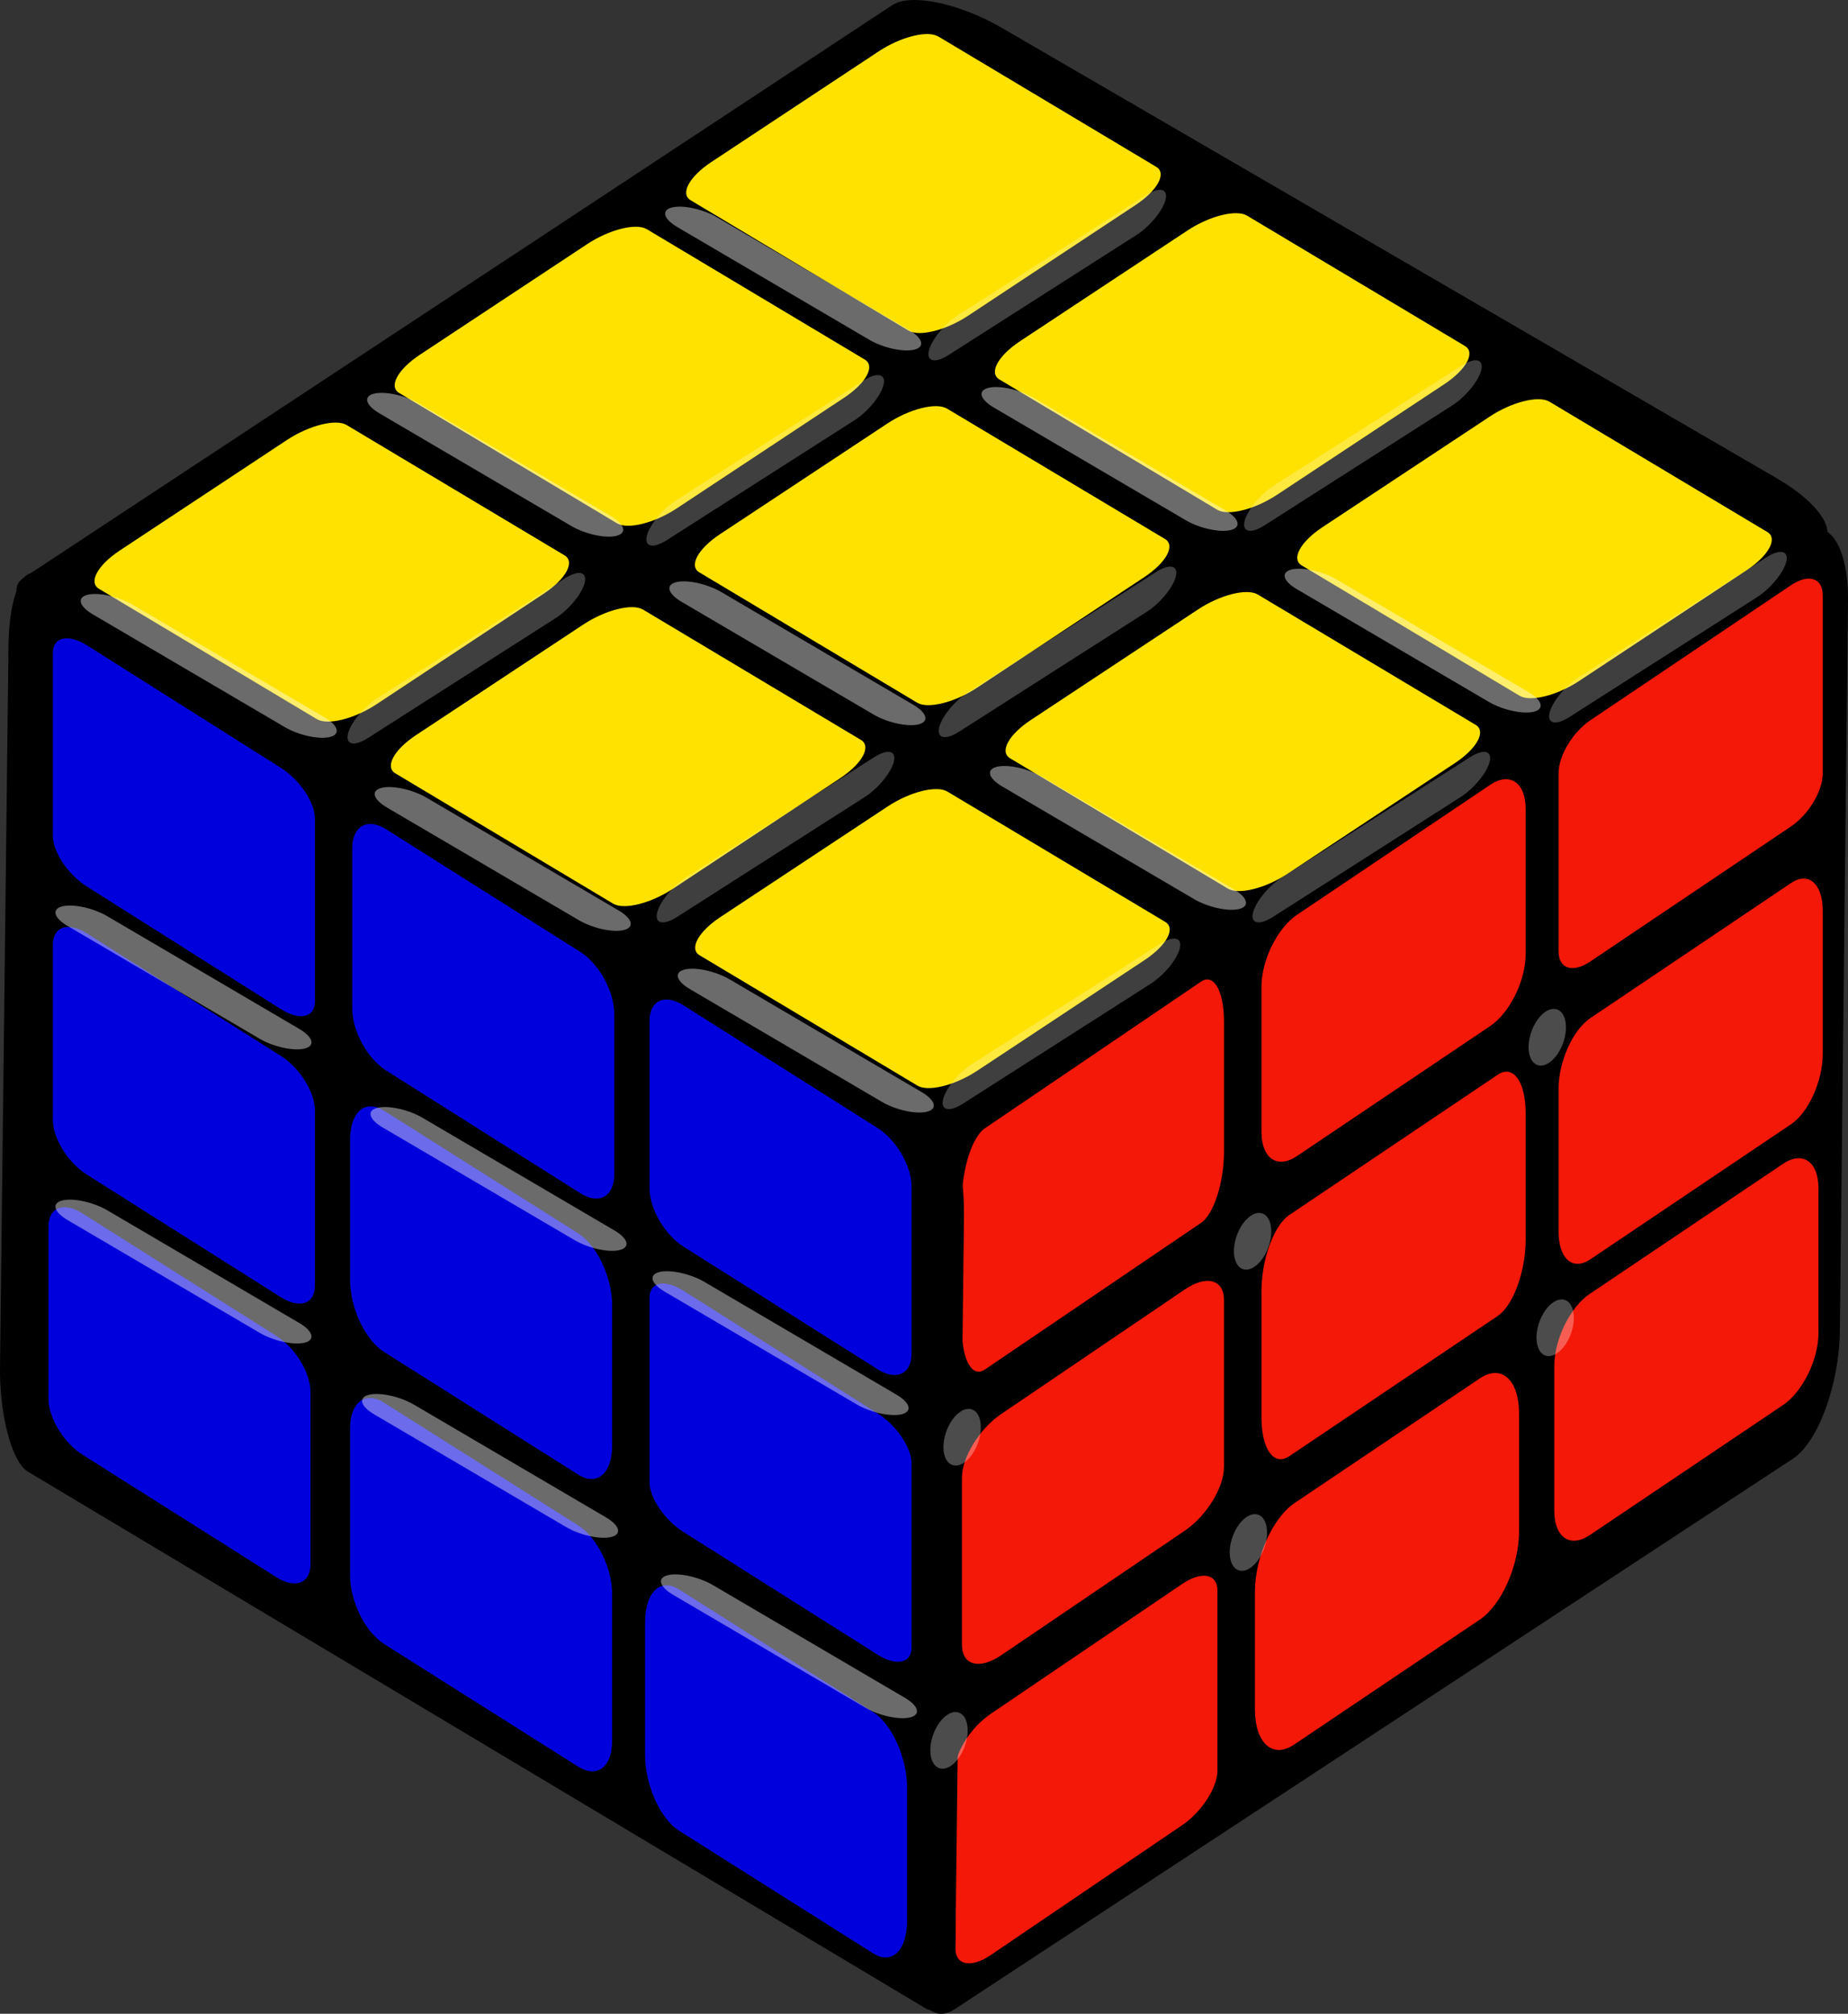 <?xml version="1.0" encoding="UTF-8" standalone="no"?>
<!-- Generator: Adobe Illustrator 13.0.2, SVG Export Plug-In . SVG Version: 6.00 Build 14948)  -->
<svg
    xmlns:inkscape="http://www.inkscape.org/namespaces/inkscape"
    xmlns:rdf="http://www.w3.org/1999/02/22-rdf-syntax-ns#"
    xmlns="http://www.w3.org/2000/svg"
    xmlns:xlink="http://www.w3.org/1999/xlink"
    xmlns:cc="http://web.resource.org/cc/"
    xmlns:dc="http://purl.org/dc/elements/1.1/"
    xmlns:sodipodi="http://inkscape.sourceforge.net/DTD/sodipodi-0.dtd"
    xmlns:svg="http://www.w3.org/2000/svg"
    xmlns:ns1="http://sozi.baierouge.fr"
    id="svg1441"
    style="enable-background:new 63.999 81.283 439.001 478.279"
    inkscape:version="0.41"
    xml:space="preserve"
    viewBox="63.999 81.283 439.001 478.279"
    sodipodi:version="0.32"
    version="1.1"
    y="0px"
    x="0px"
    sodipodi:docname="rubiks_cube_ptl.svg"
    sodipodi:docbase="/home/petri/Desktop/Omat Open ClipArt kuvat"
  >
<rect x="63.999" y="81.283" width="439.001" height="478.279" fill="#333333" stroke="none"/>
<sodipodi:namedview
      id="base"
      bordercolor="#666666"
      inkscape:window-x="0"
      inkscape:window-y="26"
      pagecolor="#ffffff"
      inkscape:zoom="0.46182777"
      inkscape:pageshadow="2"
      showgrid="true"
      borderopacity="1.0"
      inkscape:current-layer="layer1"
      inkscape:cx="2.0870707"
      inkscape:cy="516.58634"
      showguides="false"
      inkscape:window-height="691"
      showborder="false"
      inkscape:pageopacity="0.0"
      inkscape:window-width="1024"
      inkscape:document-units="px"
    >
	</sodipodi:namedview
  >
<g
      id="layer1"
      inkscape:label="Layer 1"
      inkscape:groupmode="layer"
    >
	<path
        id="rect11246"
        d="m69.535 218.58l206.46-136.1c4.312-2.843 15.927-0.43 25.941 5.389l184.24 107.06c10.015 5.82 14.637 12.842 10.324 15.686l-206.46 136.1c-4.312 2.844-15.927 0.432-25.941-5.389l-184.24-107.06c-10.016-5.82-14.638-12.84-10.325-15.69z"
    />
	<path
        id="rect27716"
        d="m293.24 338.58l199.1-130.73c6.031-3.961 10.805 3.262 10.661 16.131l-1.933 173.3c-0.144 12.869-5.149 26.512-11.181 30.471l-199.1 130.73c-6.031 3.959-10.805-3.262-10.661-16.131l1.933-173.3c0.14-12.87 5.15-26.51 11.18-30.47z"
    />
	<path
        id="rect5005"
        style="fill:#F41809"
        d="m299.35 488.33l45.47-30.844c4.632-3.141 8.386-2.439 8.386 1.57v42.777c0 4.008-3.754 9.805-8.386 12.945l-45.47 30.844c-4.632 3.141-8.386 2.439-8.386-1.57v-42.777c0.01-4 3.76-9.8 8.39-12.94z"
    />
	<path
        id="rect5765"
        style="fill:#F41809"
        d="m301.81 417.14l43.656-29.613c5.133-3.48 9.293-2.367 9.293 2.49v39.705c0 4.857-4.16 11.617-9.293 15.098l-43.656 29.613c-5.132 3.48-9.293 2.367-9.293-2.49v-39.705c0-4.86 4.16-11.62 9.29-15.1z"
    />
	<path
        id="rect5767"
        style="fill:#F41809"
        d="m297.96 349.26l51.362-34.84c3.004-2.037 5.44 2.211 5.44 9.49v30.936c0 7.277-2.437 14.83-5.44 16.869l-51.362 34.838c-3.004 2.039-5.439-2.209-5.439-9.488v-30.936c0-7.28 2.44-14.83 5.44-16.87z"
    />
	<path
        id="rect5769"
        style="fill:#F41809"
        d="m372.1 298.56l45.889-30.873c4.656-3.133 8.432-0.568 8.432 5.727v34.496c0 6.295-3.775 13.938-8.432 17.072l-45.889 30.873c-4.657 3.133-8.432 0.568-8.432-5.727v-34.496c0-6.29 3.77-13.93 8.43-17.07z"
    />
	<path
        id="rect5771"
        style="fill:#F41809"
        d="m370.29 369.84l49.514-33.312c3.655-2.461 6.619 1.641 6.619 9.16v30.066c0 7.518-2.964 15.607-6.619 18.066l-49.514 33.312c-3.656 2.459-6.619-1.641-6.619-9.16v-30.066c0-7.52 2.96-15.61 6.62-18.07z"
    />
	<path
        id="rect5773"
        style="fill:#F41809"
        d="m371.45 438.32l44.075-29.654c5.157-3.471 9.339 0.309 9.339 8.438v27.852c0 8.131-4.182 17.535-9.339 21.004l-44.075 29.654c-5.157 3.471-9.339-0.309-9.339-8.439v-27.85c0.01-8.12 4.2-17.53 9.35-21z"
    />
	<path
        id="rect5775"
        style="fill:#F41809"
        d="m441.66 388.58l45.888-30.873c4.657-3.133 8.433-0.555 8.433 5.76v34.43c0 6.312-3.775 13.971-8.433 17.104l-45.888 30.875c-4.657 3.133-8.433 0.555-8.433-5.76v-34.43c0-6.32 3.78-13.98 8.43-17.11z"
    />
	<path
        id="rect5777"
        style="fill:#F41809"
        d="m441.77 323.1l47.7-32.094c4.157-2.797 7.526 0.158 7.526 6.598v33.973c0 6.439-3.369 13.928-7.526 16.723l-47.7 32.094c-4.156 2.797-7.526-0.158-7.526-6.598v-33.973c0.01-6.43 3.38-13.92 7.53-16.72z"
    />
	<path
        id="rect5779"
        style="fill:#F41809"
        d="m441.77 252.36l47.7-32.094c4.157-2.797 7.526-1.725 7.526 2.395v42.377c0 4.119-3.369 9.727-7.526 12.521l-47.7 32.094c-4.156 2.797-7.526 1.725-7.526-2.395v-42.377c0.01-4.12 3.38-9.73 7.53-12.52z"
    />
	<path
        id="rect12043"
        d="m73.126 217.78l213.25 127.47c3.791 2.266 6.755 13.4 6.621 24.869l-2.016 171.5c-0.135 11.469-3.317 18.928-7.108 16.662l-213.25-127.47c-3.791-2.266-6.755-13.4-6.62-24.869l2.015-171.5c0.137-11.47 3.32-18.93 7.111-16.66z"
    />
	<path
        id="rect8055"
        style="fill:#0000DD"
        d="m225.29 458.78l46.143 29.148c4.445 2.809 8.05 10.871 8.05 18.008v31.447c0 7.139-3.604 10.646-8.05 7.838l-46.143-29.148c-4.445-2.809-8.049-10.871-8.049-18.008v-31.447c0-7.14 3.61-10.65 8.05-7.84z"
    />
	<path
        id="rect8815"
        style="fill:#0000DD"
        d="m226.34 387.83l46.143 29.148c4.445 2.809 8.05 8.115 8.05 11.854v43.758c0 3.738-3.604 4.49-8.05 1.684l-46.143-29.15c-4.445-2.809-8.049-8.113-8.049-11.852v-43.76c0-3.74 3.6-4.49 8.05-1.68z"
    />
	<path
        id="rect8817"
        style="fill:#0000DD"
        d="m226.34 320.05l46.143 29.148c4.445 2.809 8.05 9.023 8.05 13.879v39.707c0 4.855-3.604 6.516-8.05 3.709l-46.143-29.15c-4.445-2.809-8.049-9.021-8.049-13.879v-39.705c0-4.86 3.6-6.52 8.05-3.71z"
    />
	<path
        id="rect8819"
        style="fill:#0000DD"
        d="m155.22 414.43l46.143 29.148c4.446 2.809 8.05 10.084 8.05 16.25v34.965c0 6.166-3.604 8.889-8.05 6.08l-46.143-29.15c-4.445-2.807-8.049-10.082-8.049-16.248v-34.965c0-6.18 3.6-8.9 8.05-6.09z"
    />
	<path
        id="rect8821"
        style="fill:#0000DD"
        d="m155.22 345.07l46.143 29.15c4.446 2.807 8.05 10.441 8.05 17.053v33.357c0 6.609-3.604 9.691-8.05 6.883l-46.143-29.148c-4.445-2.809-8.049-10.443-8.049-17.055v-33.357c0-6.6 3.6-9.68 8.05-6.87z"
    />
	<path
        id="rect8823"
        style="fill:#0000DD"
        d="m155.73 278.24l46.143 29.148c4.445 2.809 8.049 9.383 8.049 14.682v38.1c0 5.301-3.604 7.32-8.049 4.512l-46.143-29.148c-4.446-2.809-8.05-9.383-8.05-14.684v-38.098c0-5.29 3.6-7.31 8.05-4.51z"
    />
	<path
        id="rect8825"
        style="fill:#0000DD"
        d="m83.565 369.46l46.143 29.15c4.446 2.807 8.049 8.748 8.049 13.266v40.93c0 4.52-3.604 5.906-8.049 3.098l-46.143-29.148c-4.446-2.809-8.049-8.75-8.049-13.268v-40.93c-0.002-4.52 3.601-5.91 8.047-3.1z"
    />
	<path
        id="rect8827"
        style="fill:#0000DD"
        d="m84.611 302.95l46.143 29.148c4.446 2.809 8.049 8.596 8.049 12.924v41.615c0 4.33-3.604 5.562-8.049 2.754l-46.143-29.148c-4.446-2.809-8.049-8.594-8.049-12.924v-41.615c0.004-4.33 3.607-5.56 8.053-2.75z"
    />
	<path
        id="rect8829"
        style="fill:#0000DD"
        d="m84.611 234.53l46.143 29.15c4.446 2.809 8.049 8.191 8.049 12.025v43.412c0 3.834-3.604 4.664-8.049 1.855l-46.143-29.148c-4.446-2.809-8.049-8.193-8.049-12.025v-43.414c0.004-3.81 3.607-4.64 8.053-1.84z"
    />
	<path
        id="rect10429"
        style="fill:#FFE200"
        d="m146.35 182.23l51.762 30.957c2.556 1.529 0.342 5.602-4.946 9.098l-39.69 26.238c-5.288 3.496-11.646 5.09-14.203 3.561l-51.762-30.957c-2.556-1.529-0.342-5.602 4.946-9.098l39.69-26.238c5.3-3.49 11.66-5.09 14.21-3.56z"
    />
	<path
        id="rect11189"
        style="fill:#FFE200"
        d="m216.75 226.06l51.762 30.957c2.557 1.529 0.342 5.602-4.945 9.098l-39.69 26.238c-5.288 3.496-11.646 5.09-14.203 3.561l-51.762-30.957c-2.556-1.529-0.342-5.602 4.946-9.098l39.69-26.238c5.29-3.49 11.65-5.08 14.2-3.56z"
    />
	<path
        id="rect11191"
        style="fill:#FFE200"
        d="m289.04 269.28l51.762 30.957c2.557 1.529 0.342 5.604-4.946 9.098l-39.689 26.238c-5.288 3.496-11.646 5.09-14.203 3.562l-51.762-30.959c-2.556-1.529-0.342-5.602 4.946-9.098l39.69-26.238c5.29-3.5 11.64-5.09 14.2-3.56z"
    />
	<path
        id="rect11193"
        style="fill:#FFE200"
        d="m217.66 135.72l51.763 30.958c2.556 1.528 0.342 5.602-4.946 9.097l-39.69 26.238c-5.288 3.496-11.646 5.09-14.203 3.561l-51.762-30.957c-2.556-1.529-0.342-5.602 4.946-9.098l39.69-26.238c5.29-3.5 11.65-5.09 14.2-3.56z"
    />
	<path
        id="rect11195"
        style="fill:#FFE200"
        d="m288.97 178.33l51.762 30.957c2.556 1.529 0.342 5.602-4.946 9.098l-39.689 26.238c-5.288 3.496-11.646 5.09-14.203 3.562l-51.762-30.959c-2.556-1.529-0.342-5.602 4.946-9.098l39.69-26.238c5.28-3.5 11.64-5.09 14.2-3.56z"
    />
	<path
        id="rect11197"
        style="fill:#FFE200"
        d="m362.78 222.48l51.762 30.957c2.557 1.529 0.342 5.602-4.946 9.098l-39.689 26.238c-5.288 3.496-11.646 5.09-14.203 3.562l-51.762-30.959c-2.556-1.529-0.342-5.602 4.946-9.098l39.689-26.238c5.29-3.49 11.65-5.09 14.2-3.56z"
    />
	<path
        id="rect11199"
        style="fill:#FFE200"
        d="m286.9 89.946l51.762 30.958c2.557 1.529 0.342 5.602-4.945 9.098l-39.69 26.238c-5.287 3.496-11.646 5.09-14.202 3.562l-51.762-30.958c-2.556-1.529-0.342-5.602 4.946-9.098l39.689-26.238c5.28-3.49 11.63-5.085 14.19-3.556z"
    />
	<path
        id="rect11201"
        style="fill:#FFE200"
        d="m360.24 132.5l51.762 30.958c2.557 1.528 0.342 5.602-4.946 9.098l-39.689 26.238c-5.288 3.494-11.646 5.09-14.203 3.561l-51.762-30.958c-2.556-1.529-0.342-5.603 4.946-9.098l39.689-26.239c5.28-3.5 11.64-5.09 14.2-3.56z"
    />
	<path
        id="rect11203"
        style="fill:#FFE200"
        d="m432.07 176.68l51.762 30.957c2.556 1.529 0.342 5.604-4.946 9.098l-39.689 26.238c-5.288 3.496-11.646 5.09-14.203 3.562l-51.762-30.959c-2.557-1.529-0.342-5.602 4.945-9.098l39.69-26.238c5.28-3.5 11.64-5.09 14.2-3.56z"
    />
	<path
        id="rect27914"
        style="opacity:.418;enable-background:new;fill:#FFFFFF"
        d="m163.56 177.13l45.584 26.756c3.303 1.939 3.867 4.029 1.26 4.67s-7.398-0.414-10.701-2.352l-45.584-26.758c-3.303-1.938-3.867-4.029-1.26-4.668 2.61-0.64 7.4 0.41 10.7 2.35z"
    />
	<path
        id="rect29432"
        style="opacity:.418;enable-background:new;fill:#FFFFFF"
        d="m95.51 224.9l45.584 26.758c3.303 1.938 3.867 4.029 1.26 4.668-2.607 0.641-7.398-0.412-10.701-2.352l-45.582-26.76c-3.303-1.939-3.867-4.029-1.26-4.67 2.608-0.64 7.399 0.41 10.702 2.35z"
    />
	<path
        id="rect29434"
        style="opacity:.418;enable-background:new;fill:#FFFFFF"
        d="m89.51 298.9l45.584 26.758c3.303 1.938 3.867 4.029 1.26 4.668-2.607 0.641-7.398-0.412-10.701-2.352l-45.582-26.76c-3.303-1.939-3.867-4.029-1.26-4.67 2.608-0.64 7.399 0.41 10.702 2.35z"
    />
	<path
        id="rect29436"
        style="opacity:.418;enable-background:new;fill:#FFFFFF"
        d="m165.35 270.75l45.584 26.756c3.303 1.939 3.867 4.029 1.26 4.67s-7.398-0.412-10.701-2.352l-45.584-26.756c-3.303-1.939-3.867-4.029-1.26-4.67 2.6-0.64 7.39 0.41 10.7 2.35z"
    />
	<path
        id="rect29438"
        style="opacity:.418;enable-background:new;fill:#FFFFFF"
        d="m237.35 313.9l45.584 26.758c3.303 1.938 3.867 4.029 1.26 4.668-2.607 0.641-7.398-0.412-10.701-2.352l-45.584-26.756c-3.303-1.939-3.867-4.029-1.26-4.67 2.6-0.64 7.39 0.41 10.7 2.35z"
    />
	<path
        id="rect29440"
        style="opacity:.418;enable-background:new;fill:#FFFFFF"
        d="m164.35 346.75l45.584 26.756c3.303 1.939 3.867 4.029 1.26 4.67s-7.398-0.412-10.701-2.352l-45.584-26.756c-3.303-1.939-3.867-4.029-1.26-4.67 2.6-0.64 7.39 0.41 10.7 2.35z"
    />
	<path
        id="rect29442"
        style="opacity:.418;enable-background:new;fill:#FFFFFF"
        d="m231.35 385.75l45.584 26.756c3.303 1.939 3.867 4.029 1.26 4.67s-7.398-0.412-10.701-2.352l-45.584-26.756c-3.303-1.939-3.867-4.029-1.26-4.67 2.6-0.64 7.39 0.41 10.7 2.35z"
    />
	<path
        id="rect29444"
        style="opacity:.418;enable-background:new;fill:#FFFFFF"
        d="m89.51 368.75l45.584 26.756c3.303 1.939 3.867 4.029 1.26 4.67s-7.398-0.412-10.701-2.352l-45.584-26.756c-3.303-1.939-3.867-4.029-1.26-4.67 2.61-0.64 7.401 0.41 10.704 2.35z"
    />
	<path
        id="rect29446"
        style="opacity:.418;enable-background:new;fill:#FFFFFF"
        d="m162.35 414.9l45.584 26.758c3.303 1.938 3.867 4.029 1.26 4.668-2.607 0.641-7.398-0.412-10.701-2.352l-45.584-26.756c-3.303-1.939-3.867-4.029-1.26-4.67 2.6-0.64 7.39 0.41 10.7 2.35z"
    />
	<path
        id="rect29448"
        style="opacity:.418;enable-background:new;fill:#FFFFFF"
        d="m233.35 457.75l45.584 26.756c3.303 1.939 3.867 4.029 1.26 4.67s-7.398-0.412-10.701-2.352l-45.584-26.756c-3.303-1.939-3.867-4.029-1.26-4.67 2.6-0.64 7.39 0.41 10.7 2.35z"
    />
	<path
        id="rect29450"
        style="opacity:.418;enable-background:new;fill:#FFFFFF"
        d="m235.35 221.9l45.584 26.758c3.303 1.938 3.867 4.029 1.26 4.668-2.607 0.641-7.398-0.412-10.701-2.352l-45.584-26.756c-3.303-1.939-3.867-4.029-1.26-4.67 2.6-0.64 7.39 0.41 10.7 2.35z"
    />
	<path
        id="rect29452"
        style="opacity:.418;enable-background:new;fill:#FFFFFF"
        d="m234.35 132.9l45.584 26.757c3.303 1.938 3.867 4.029 1.26 4.669-2.606 0.641-7.398-0.413-10.701-2.352l-45.584-26.756c-3.303-1.939-3.867-4.029-1.26-4.669 2.6-0.64 7.39 0.41 10.7 2.35z"
    />
	<path
        id="rect29454"
        style="opacity:.418;enable-background:new;fill:#FFFFFF"
        d="m309.51 175.75l45.585 26.756c3.303 1.939 3.866 4.029 1.26 4.67-2.607 0.641-7.398-0.412-10.701-2.352l-45.585-26.756c-3.303-1.939-3.866-4.029-1.26-4.67 2.6-0.64 7.39 0.41 10.69 2.35z"
    />
	<path
        id="rect29456"
        style="opacity:.418;enable-background:new;fill:#FFFFFF"
        d="m381.51 218.9l45.585 26.758c3.303 1.938 3.866 4.029 1.26 4.668-2.607 0.641-7.398-0.412-10.701-2.352l-45.585-26.756c-3.303-1.939-3.866-4.029-1.26-4.67 2.6-0.64 7.39 0.41 10.69 2.35z"
    />
	<path
        id="rect29458"
        style="opacity:.418;enable-background:new;fill:#FFFFFF"
        d="m311.51 265.75l45.585 26.756c3.303 1.939 3.866 4.029 1.26 4.67-2.607 0.641-7.398-0.412-10.701-2.352l-45.585-26.756c-3.303-1.939-3.866-4.029-1.26-4.67 2.6-0.64 7.39 0.41 10.69 2.35z"
    />
		<path
        id="path29466"
        sodipodi:rx="9.5964489"
        sodipodi:ry="9.0913725"
        style="opacity:.3;enable-background:new;fill:#FFFFFF"
        sodipodi:type="arc"
        d="m435.33 328.97c-1.292 3.645-4.027 6-6.109 5.26-2.082-0.738-2.723-4.291-1.43-7.934 1.292-3.645 4.028-5.998 6.11-5.26s2.72 4.28 1.43 7.93z"
        sodipodi:cy="501.82904"
        sodipodi:cx="250.01276"
    />
		<path
        id="path29470"
        sodipodi:rx="9.5964489"
        sodipodi:ry="9.0913725"
        style="opacity:.3;enable-background:new;fill:#FFFFFF"
        sodipodi:type="arc"
        d="m365.33 377.43c-1.292 3.645-4.027 6-6.109 5.26-2.082-0.738-2.723-4.289-1.43-7.934 1.292-3.643 4.028-5.998 6.11-5.26s2.72 4.29 1.43 7.93z"
        sodipodi:cy="501.82904"
        sodipodi:cx="250.01276"
    />
		<path
        id="path29472"
        sodipodi:rx="9.5964489"
        sodipodi:ry="9.0913725"
        style="opacity:.3;enable-background:new;fill:#FFFFFF"
        sodipodi:type="arc"
        d="m364.33 448.97c-1.292 3.645-4.027 6-6.109 5.26-2.082-0.738-2.723-4.291-1.43-7.934 1.292-3.645 4.028-5.998 6.11-5.26s2.72 4.28 1.43 7.93z"
        sodipodi:cy="501.82904"
        sodipodi:cx="250.01276"
    />
		<path
        id="path29474"
        sodipodi:rx="9.5964489"
        sodipodi:ry="9.0913725"
        style="opacity:.3;enable-background:new;fill:#FFFFFF"
        sodipodi:type="arc"
        d="m437.21 397.97c-1.293 3.645-4.028 6-6.11 5.26-2.082-0.738-2.722-4.291-1.43-7.934 1.293-3.645 4.028-5.998 6.11-5.26s2.72 4.28 1.43 7.93z"
        sodipodi:cy="501.82904"
        sodipodi:cx="250.01276"
    />
		<path
        id="path29476"
        sodipodi:rx="9.5964489"
        sodipodi:ry="9.0913725"
        style="opacity:.3;enable-background:new;fill:#FFFFFF"
        sodipodi:type="arc"
        d="m296.33 423.97c-1.292 3.645-4.027 6-6.109 5.26-2.082-0.738-2.723-4.291-1.43-7.934 1.292-3.645 4.028-5.998 6.11-5.26s2.72 4.28 1.43 7.93z"
        sodipodi:cy="501.82904"
        sodipodi:cx="250.01276"
    />
		<path
        id="path29478"
        sodipodi:rx="9.5964489"
        sodipodi:ry="9.0913725"
        style="opacity:.3;enable-background:new;fill:#FFFFFF"
        sodipodi:type="arc"
        d="m293.21 495.97c-1.293 3.645-4.028 6-6.11 5.26-2.082-0.738-2.722-4.291-1.43-7.934 1.293-3.645 4.028-5.998 6.11-5.26s2.72 4.28 1.43 7.93z"
        sodipodi:cy="501.82904"
        sodipodi:cx="250.01276"
    />
	<path
        id="rect29482"
        style="opacity:.249;enable-background:new;fill:#FFFFFF"
        d="m294.99 333.94l44.547-28.451c3.228-2.061 5.346-1.613 4.731 1-0.614 2.613-3.729 6.402-6.956 8.465l-44.547 28.451c-3.228 2.061-5.347 1.613-4.732-1 0.62-2.62 3.73-6.41 6.96-8.47z"
    />
	<path
        id="rect30242"
        style="opacity:.249;enable-background:new;fill:#FFFFFF"
        d="m368.61 289.6l44.547-28.449c3.228-2.062 5.347-1.615 4.731 0.998-0.614 2.613-3.729 6.402-6.956 8.465l-44.547 28.451c-3.228 2.061-5.347 1.613-4.731-1 0.62-2.62 3.74-6.41 6.96-8.47z"
    />
	<path
        id="rect30244"
        style="opacity:.249;enable-background:new;fill:#FFFFFF"
        d="m439.06 242.11l44.547-28.451c3.228-2.061 5.346-1.613 4.731 1-0.614 2.613-3.729 6.402-6.957 8.465l-44.546 28.451c-3.229 2.061-5.347 1.613-4.732-1 0.62-2.61 3.74-6.39 6.96-8.46z"
    />
	<path
        id="rect30246"
        style="opacity:.249;enable-background:new;fill:#FFFFFF"
        d="m224.62 200.11l44.546-28.451c3.228-2.061 5.347-1.613 4.731 1-0.614 2.613-3.729 6.402-6.956 8.465l-44.547 28.451c-3.228 2.061-5.346 1.613-4.732-1 0.61-2.61 3.73-6.39 6.96-8.46z"
    />
	<path
        id="rect30248"
        style="opacity:.249;enable-background:new;fill:#FFFFFF"
        d="m153.62 247.11l44.546-28.451c3.228-2.061 5.346-1.613 4.732 1s-3.729 6.402-6.957 8.465l-44.547 28.451c-3.228 2.061-5.346 1.613-4.732-1 0.61-2.61 3.73-6.39 6.96-8.46z"
    />
	<path
        id="rect30250"
        style="opacity:.249;enable-background:new;fill:#FFFFFF"
        d="m291.61 156.11l44.547-28.451c3.228-2.062 5.347-1.614 4.731 1-0.614 2.613-3.729 6.403-6.956 8.464l-44.547 28.451c-3.228 2.062-5.347 1.614-4.731-0.999 0.62-2.61 3.74-6.39 6.96-8.46z"
    />
	<path
        id="rect30252"
        style="opacity:.249;enable-background:new;fill:#FFFFFF"
        d="m227.06 289.6l44.547-28.449c3.228-2.062 5.346-1.615 4.731 0.998-0.614 2.613-3.729 6.402-6.957 8.465l-44.546 28.451c-3.228 2.061-5.346 1.613-4.731-1 0.62-2.62 3.74-6.41 6.96-8.47z"
    />
	<path
        id="rect30254"
        style="opacity:.249;enable-background:new;fill:#FFFFFF"
        d="m294.06 245.6l44.547-28.449c3.228-2.062 5.346-1.615 4.731 0.998-0.614 2.613-3.729 6.402-6.957 8.465l-44.546 28.451c-3.228 2.061-5.347 1.613-4.732-1 0.62-2.62 3.74-6.41 6.96-8.47z"
    />
	<path
        id="rect30256"
        style="opacity:.249;enable-background:new;fill:#FFFFFF"
        d="m366.61 196.6l44.547-28.45c3.228-2.062 5.347-1.614 4.731 0.999-0.614 2.613-3.729 6.402-6.956 8.464l-44.547 28.451c-3.228 2.061-5.347 1.613-4.731-1 0.62-2.61 3.74-6.4 6.96-8.46z"
    />
</g
  >
</svg
>
